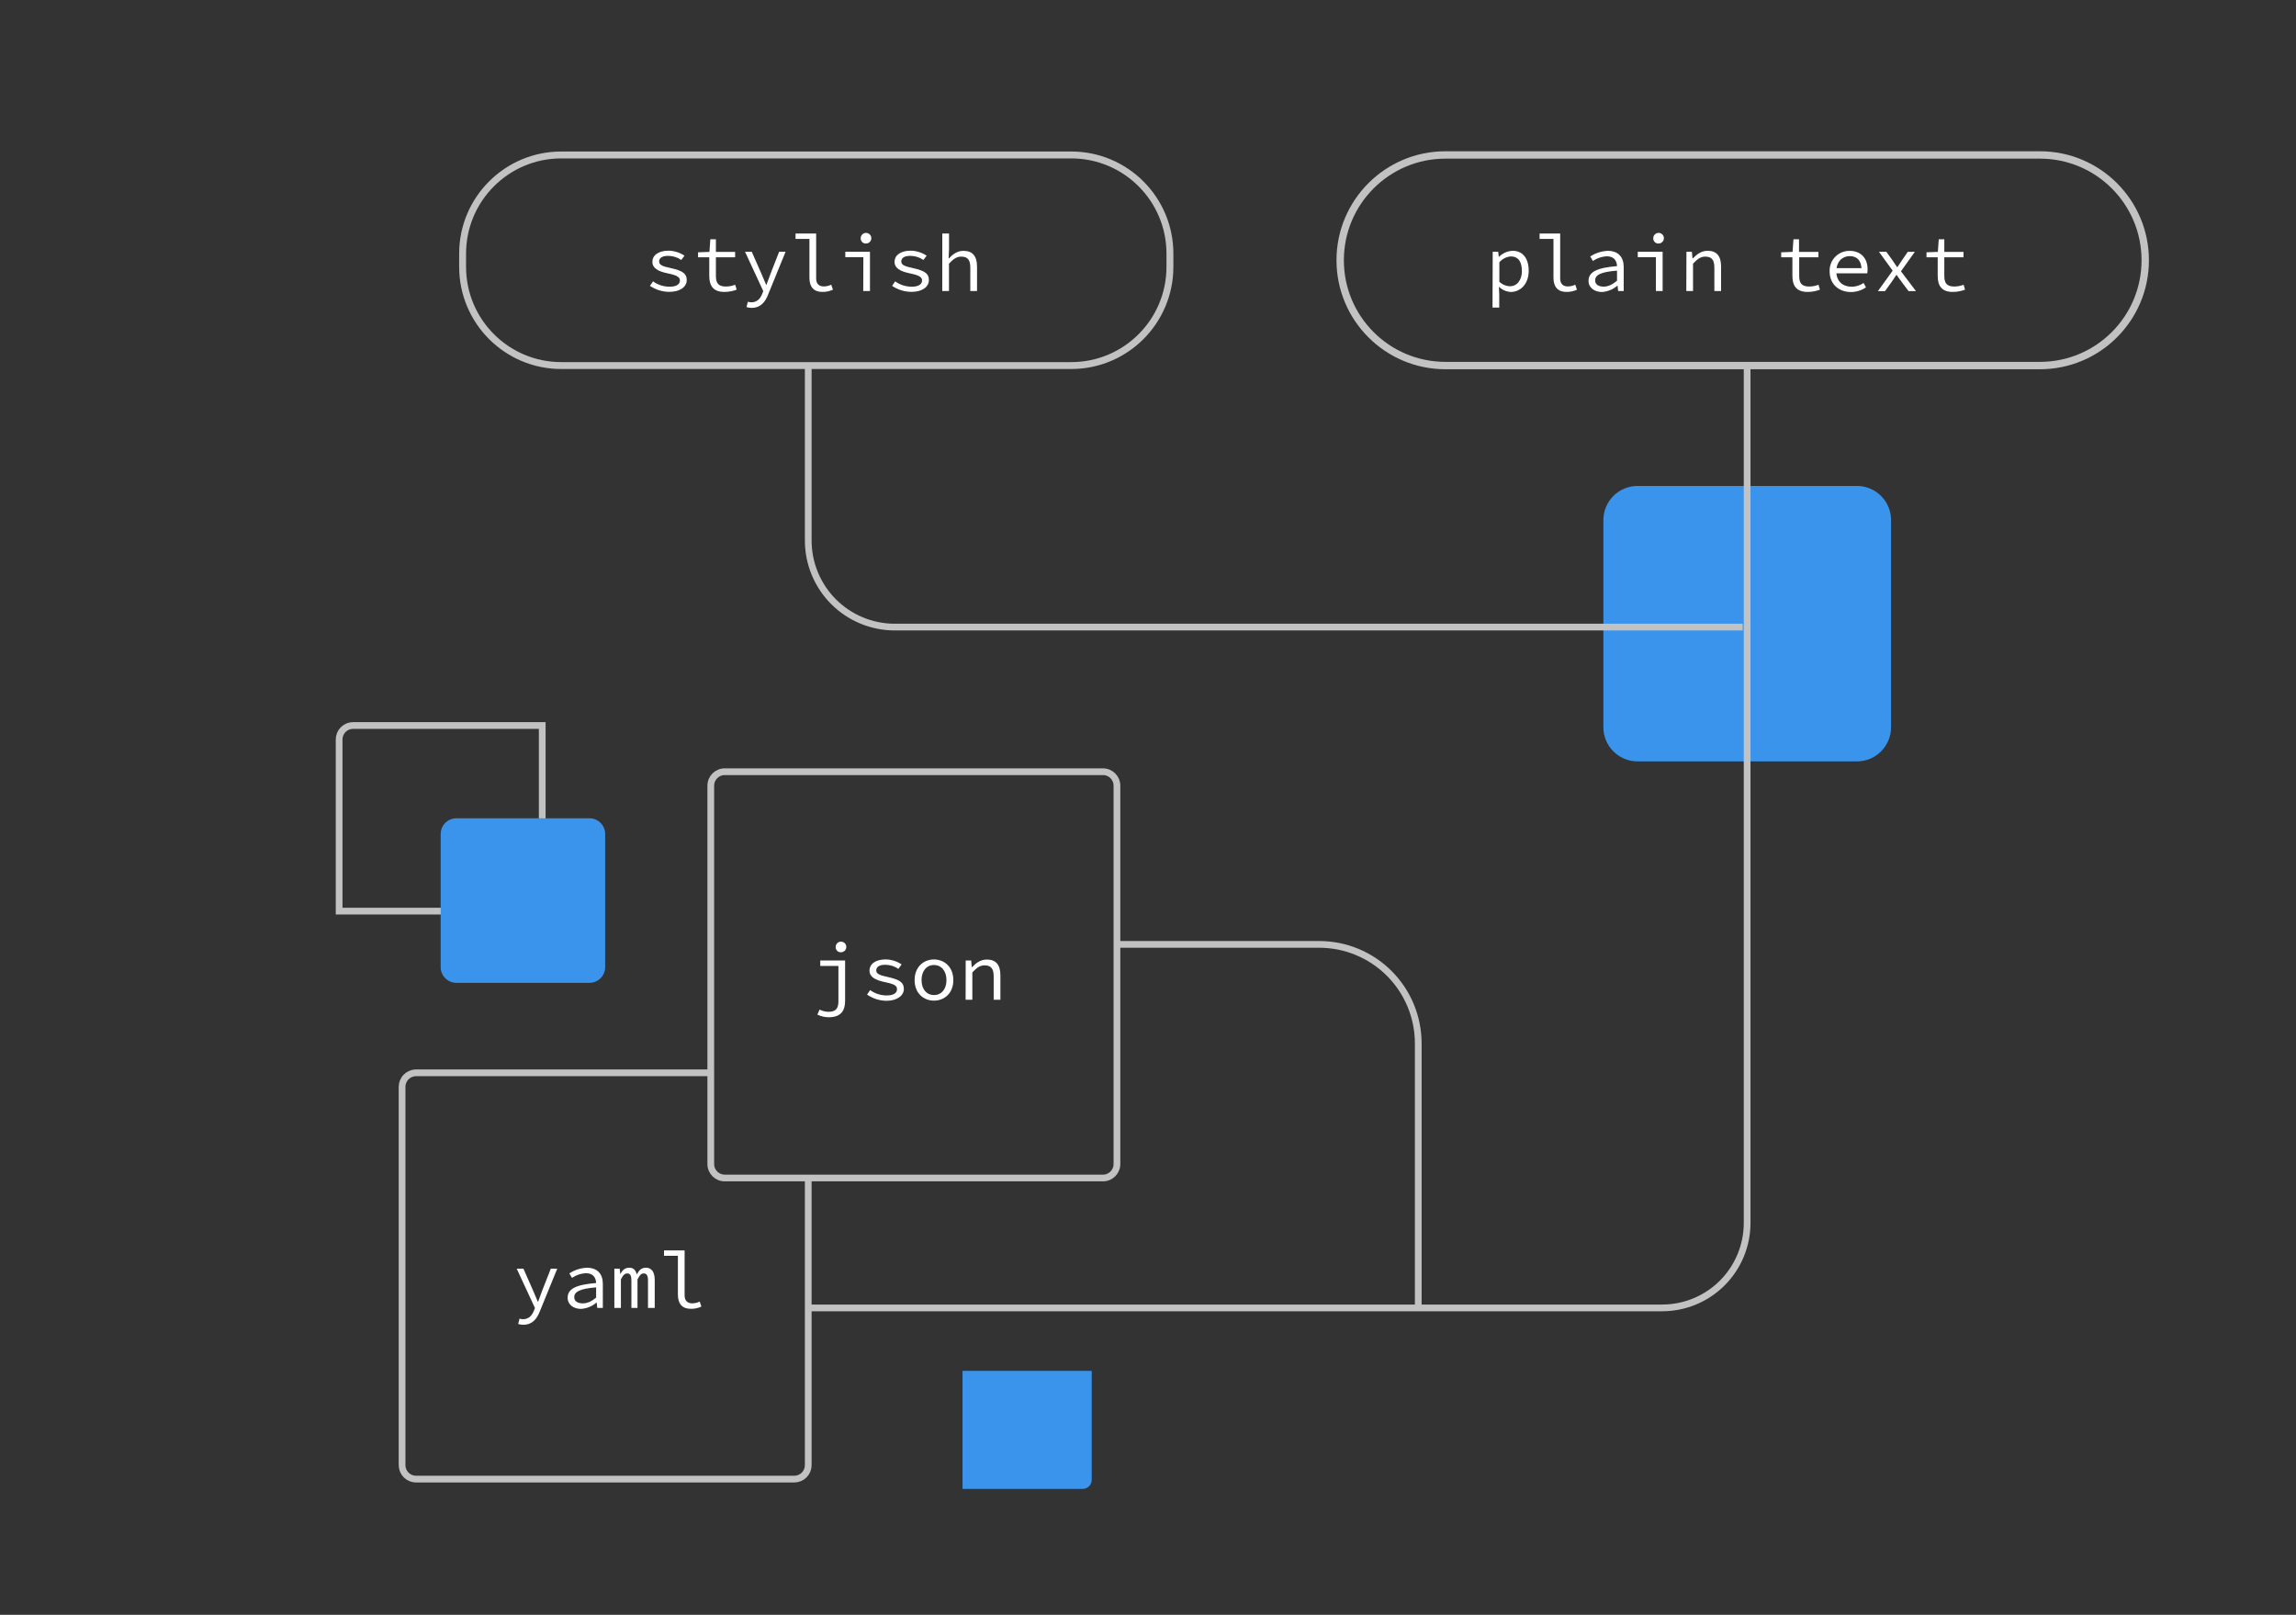 <?xml version="1.0" encoding="UTF-8"?> <svg xmlns="http://www.w3.org/2000/svg" width="1024" height="720" viewBox="0 0 1024 720" fill="none"><rect x="0" y="0" width="1024" height="720" fill="#333333" stroke="none"/> <path d="M491.92 344.08H323.23C319.789 344.08 317 346.869 317 350.31V519C317 522.441 319.789 525.23 323.23 525.23H491.92C495.361 525.23 498.15 522.441 498.15 519V350.31C498.15 346.869 495.361 344.08 491.92 344.08Z" stroke="#C2C2C2" stroke-width="3" stroke-miterlimit="10"></path> <path d="M360.47 525.67V653.26C360.467 654.911 359.81 656.494 358.642 657.662C357.474 658.83 355.891 659.487 354.24 659.49H185.55C183.898 659.487 182.315 658.83 181.147 657.662C179.98 656.494 179.322 654.911 179.32 653.26V484.57C179.322 482.918 179.98 481.335 181.147 480.167C182.315 479 183.898 478.342 185.55 478.34H315.91" stroke="#C2C2C2" stroke-width="3" stroke-miterlimit="10"></path> <path d="M828.17 216.67H730.33C721.919 216.67 715.1 223.489 715.1 231.9V324.25C715.1 332.661 721.919 339.48 730.33 339.48H828.17C836.581 339.48 843.4 332.661 843.4 324.25V231.9C843.4 223.489 836.581 216.67 828.17 216.67Z" fill="#3B94EC"></path> <path d="M241.83 323.47H157.48C155.829 323.472 154.245 324.13 153.078 325.297C151.91 326.465 151.253 328.048 151.25 329.7V406.24H241.83V323.47Z" stroke="#C2C2C2" stroke-width="3" stroke-miterlimit="10"></path> <path d="M429.28 663.84H482.9C483.961 663.84 484.978 663.418 485.728 662.668C486.478 661.918 486.9 660.901 486.9 659.84V611.22H429.28V663.84Z" fill="#3B94EC"></path> <path d="M360.47 583.15H741.31C746.287 583.151 751.215 582.172 755.813 580.269C760.411 578.365 764.59 575.574 768.109 572.056C771.628 568.537 774.42 564.36 776.325 559.762C778.23 555.165 779.21 550.237 779.21 545.26V163" stroke="#C2C2C2" stroke-width="3" stroke-miterlimit="10"></path> <path d="M909.81 69.09H644.66C618.73 69.09 597.71 90.11 597.71 116.04C597.71 141.97 618.73 162.99 644.66 162.99H909.81C935.74 162.99 956.76 141.97 956.76 116.04C956.76 90.11 935.74 69.09 909.81 69.09Z" stroke="#C2C2C2" stroke-width="3.29" stroke-miterlimit="10"></path> <path d="M364.53 452.38L365.53 450.14C366.77 450.771 368.138 451.113 369.53 451.14C372.99 451.14 373.93 449.37 373.93 446.42V430.67H365.83V428.26H376.91V446.19C376.91 450.47 375.22 453.56 369.57 453.56C367.823 453.549 366.1 453.146 364.53 452.38ZM372.7 422.28C372.686 421.806 372.814 421.339 373.067 420.938C373.32 420.538 373.688 420.222 374.122 420.031C374.556 419.84 375.037 419.784 375.503 419.868C375.97 419.953 376.4 420.175 376.74 420.506C377.079 420.837 377.312 421.261 377.409 421.726C377.505 422.19 377.461 422.672 377.282 423.111C377.102 423.55 376.796 423.925 376.402 424.188C376.008 424.452 375.544 424.592 375.07 424.59C374.759 424.607 374.449 424.559 374.158 424.45C373.866 424.34 373.601 424.172 373.378 423.955C373.156 423.738 372.98 423.477 372.864 423.188C372.747 422.9 372.691 422.591 372.7 422.28Z" fill="white"></path> <path d="M386.7 443.45L388.07 441.45C390.273 443.049 392.938 443.885 395.66 443.83C398.66 443.83 400.06 442.6 400.06 441.13C400.06 439.66 399.37 438.86 394.62 437.89C390.05 436.95 387.78 435.4 387.78 432.77C387.78 429.97 390.27 427.77 395.05 427.77C397.569 427.82 400.02 428.594 402.11 430L400.67 432C398.946 430.803 396.898 430.161 394.8 430.16C391.85 430.16 390.8 431.35 390.8 432.68C390.8 434.19 392.31 434.84 395.91 435.6C401.71 436.86 403.11 438.3 403.11 441C403.11 443.7 400.34 446.22 395.33 446.22C392.241 446.184 389.233 445.219 386.7 443.45Z" fill="white"></path> <path d="M407.91 437C407.91 431.14 411.91 427.79 416.54 427.79C421.17 427.79 425.18 431.14 425.18 437C425.18 442.86 421.18 446.15 416.54 446.15C411.9 446.15 407.91 442.84 407.91 437ZM422.12 437C422.12 433 419.89 430.27 416.54 430.27C413.19 430.27 411 433 411 437C411 441 413.23 443.66 416.57 443.66C419.91 443.66 422.12 441 422.12 437Z" fill="white"></path> <path d="M430.69 428.26H433.14L433.39 431.21H433.54C435.37 429.3 437.39 427.83 440.12 427.83C444.26 427.83 446.17 430.28 446.17 434.88V445.75H443.17V435.28C443.17 431.97 442.02 430.42 439.17 430.42C437.08 430.42 435.68 431.42 433.66 433.55V445.75H430.66L430.69 428.26Z" fill="white"></path> <path d="M231.1 590.31L231.71 587.94C232.223 588.097 232.754 588.181 233.29 588.19C235.74 588.19 237.22 586.64 238.08 584.48L238.58 583.19L230.45 565.66H233.45L237.7 575.3C238.38 576.85 239.14 578.69 239.86 580.38H240C240.61 578.72 241.3 576.89 241.87 575.3L245.65 565.66H248.53L240.8 584.59C239.5 588.05 237.38 590.67 233.38 590.67C232.606 590.673 231.836 590.552 231.1 590.31Z" fill="white"></path> <path d="M253.16 578.62C253.16 574.69 256.83 572.78 265.87 572.06C265.76 569.69 264.61 567.67 261.23 567.67C259.039 567.801 256.924 568.524 255.11 569.76L253.92 567.76C256.247 566.23 258.947 565.362 261.73 565.25C266.52 565.25 268.86 568.09 268.86 572.44V583.17H266.37L266.12 580.8H266C264.074 582.453 261.663 583.435 259.13 583.6C255.86 583.58 253.16 581.75 253.16 578.62ZM265.87 578.62V574C258.38 574.58 256.11 576.06 256.11 578.36C256.11 580.36 257.91 581.13 259.93 581.13C261.95 581.13 263.85 580.24 265.87 578.58V578.62Z" fill="white"></path> <path d="M274 565.659H276.38L276.63 567.96H276.7C277.6 566.34 278.7 565.229 280.7 565.229C282.42 565.229 283.5 566.229 284.01 568.229C285.01 566.359 286.1 565.229 288.11 565.229C290.56 565.229 292 567.13 292 570.62V583.15H289V570.84C289 568.84 288.42 567.78 287.13 567.78C285.84 567.78 285.25 568.679 284.32 570.479V583.15H281.6V570.84C281.6 568.84 281.1 567.78 279.8 567.78C278.5 567.78 277.8 568.679 276.92 570.479V583.15H274V565.659Z" fill="white"></path> <path d="M302.34 577.28V559.93H296.15V557.52H305.33V577.52C305.33 580.04 306.69 581.12 308.78 581.12C309.917 581.095 311.036 580.826 312.06 580.33L312.81 582.56C311.346 583.243 309.746 583.585 308.13 583.56C304.39 583.58 302.34 581.42 302.34 577.28Z" fill="white"></path> <path d="M665.74 112.26H668.19L668.44 114.49H668.55C670.157 112.898 672.291 111.948 674.55 111.82C679.27 111.82 681.79 115.32 681.79 120.75C681.79 126.69 678.04 130.18 673.79 130.18C671.837 130.061 669.989 129.257 668.57 127.91H668.5L668.65 131.23V137.13H665.65L665.74 112.26ZM678.74 120.75C678.74 116.9 677.3 114.34 673.81 114.34C672.828 114.414 671.871 114.681 670.994 115.128C670.117 115.574 669.337 116.19 668.7 116.94V125.65C669.96 126.847 671.605 127.556 673.34 127.65C676.46 127.66 678.77 125.07 678.77 120.75H678.74Z" fill="white"></path> <path d="M692.84 123.88V106.53H686.65V104.12H695.83V124.12C695.83 126.64 697.2 127.72 699.29 127.72C700.424 127.696 701.54 127.427 702.56 126.93L703.32 129.16C701.856 129.844 700.255 130.185 698.64 130.16C694.9 130.18 692.84 128 692.84 123.88Z" fill="white"></path> <path d="M708.47 125.21C708.47 121.29 712.14 119.38 721.18 118.66C721.07 116.29 719.92 114.27 716.53 114.27C714.339 114.401 712.224 115.124 710.41 116.36L709.23 114.36C711.556 112.826 714.256 111.955 717.04 111.84C721.82 111.84 724.16 114.69 724.16 119.04V129.77H721.68L721.43 127.39H721.32C719.392 129.047 716.977 130.034 714.44 130.2C711.17 130.18 708.47 128.35 708.47 125.21ZM721.18 125.21V120.67C713.69 121.25 711.42 122.67 711.42 125.03C711.42 127.03 713.22 127.8 715.24 127.8C717.26 127.8 719.16 126.83 721.18 125.18V125.21Z" fill="white"></path> <path d="M738.53 114.67H730.43V112.26H741.52V129.75H738.52L738.53 114.67ZM737.34 106.28C737.324 105.807 737.45 105.339 737.702 104.937C737.953 104.535 738.319 104.218 738.753 104.025C739.186 103.833 739.667 103.774 740.133 103.857C740.6 103.939 741.032 104.159 741.373 104.489C741.714 104.818 741.948 105.242 742.047 105.706C742.145 106.17 742.103 106.652 741.926 107.092C741.748 107.531 741.443 107.908 741.05 108.173C740.657 108.438 740.194 108.58 739.72 108.58C739.41 108.598 739.099 108.552 738.807 108.444C738.516 108.336 738.25 108.168 738.026 107.952C737.802 107.736 737.626 107.476 737.508 107.188C737.39 106.9 737.333 106.591 737.34 106.28Z" fill="white"></path> <path d="M752.14 112.26H754.58L754.84 115.21H755C756.84 113.3 758.85 111.82 761.59 111.82C765.73 111.82 767.59 114.27 767.59 118.88V129.75H764.59V119.28C764.59 115.96 763.44 114.42 760.59 114.42C758.5 114.42 757.1 115.42 755.08 117.55V129.75H752.08L752.14 112.26Z" fill="white"></path> <path d="M799.4 122.999V114.719H794.4V112.489L799.47 112.309L799.87 106.689H802.35V112.309H811V114.719H802.43V122.999C802.43 126.129 803.43 127.749 806.86 127.749C808.287 127.749 809.701 127.481 811.03 126.959L811.68 129.159C809.933 129.823 808.079 130.162 806.21 130.159C801.06 130.179 799.4 127.269 799.4 122.999Z" fill="white"></path> <path d="M816 121C815.952 119.804 816.149 118.611 816.578 117.494C817.007 116.377 817.659 115.359 818.495 114.502C819.331 113.646 820.333 112.969 821.439 112.513C822.546 112.057 823.734 111.831 824.93 111.85C829.93 111.85 832.93 115.13 832.93 120.06C832.927 120.662 832.88 121.264 832.79 121.86H818V119.56H831L830.24 120.38C830.24 116.25 828.24 114.19 824.98 114.19C821.72 114.19 818.98 116.64 818.98 121C818.98 125.53 821.98 127.84 825.82 127.84C827.72 127.831 829.573 127.252 831.14 126.18L832.22 128.12C830.231 129.486 827.873 130.215 825.46 130.21C820.21 130.18 816 126.8 816 121Z" fill="white"></path> <path d="M844.11 120.68L838 112.26H841.28L844.05 116.07C844.66 117.07 845.38 118.07 846.1 119.07H846.25C846.9 118.14 847.62 117.07 848.25 116.07L850.84 112.29H854L847.81 120.96L854.5 129.78H851.19L848.19 125.78C847.43 124.78 846.64 123.62 845.88 122.61H845.74C845.02 123.61 844.3 124.7 843.58 125.81L840.7 129.81H837.53L844.11 120.68Z" fill="white"></path> <path d="M864.2 122.999V114.719H859.2V112.489L864.27 112.309L864.67 106.689H867.15V112.309H875.72V114.719H867.15V122.999C867.15 126.129 868.15 127.749 871.58 127.749C873.007 127.749 874.422 127.481 875.75 126.959L876.4 129.159C874.653 129.823 872.799 130.162 870.93 130.159C865.86 130.179 864.2 127.269 864.2 122.999Z" fill="white"></path> <path d="M498.15 421.07H588.36C600.075 421.07 611.309 425.724 619.593 434.007C627.876 442.291 632.53 453.526 632.53 465.24V583.15" stroke="#C2C2C2" stroke-width="3" stroke-miterlimit="10"></path> <path d="M477.77 69.09H250.33C226.024 69.09 206.32 88.794 206.32 113.1V118.98C206.32 143.286 226.024 162.99 250.33 162.99H477.77C502.076 162.99 521.78 143.286 521.78 118.98V113.1C521.78 88.794 502.076 69.09 477.77 69.09Z" stroke="#C2C2C2" stroke-width="3.08" stroke-miterlimit="10"></path> <path d="M289.87 127.45L291.24 125.45C293.444 127.046 296.109 127.878 298.83 127.82C301.83 127.82 303.23 126.6 303.23 125.12C303.23 123.79 302.54 122.85 297.79 121.88C293.22 120.95 290.95 119.4 290.95 116.77C290.95 113.96 293.44 111.77 298.22 111.77C300.74 111.823 303.191 112.6 305.28 114.01L303.84 115.91C302.113 114.721 300.067 114.083 297.97 114.08C294.97 114.08 293.97 115.27 293.97 116.6C293.97 118.11 295.48 118.76 299.08 119.51C304.88 120.77 306.28 122.21 306.28 124.91C306.28 127.76 303.51 130.13 298.5 130.13C295.421 130.116 292.415 129.183 289.87 127.45Z" fill="white"></path> <path d="M316.33 122.999V114.719H311.33V112.489L316.41 112.309L316.8 106.689H319.29V112.309H327.86V114.719H319.29V122.999C319.29 126.129 320.29 127.749 323.72 127.749C325.147 127.749 326.562 127.481 327.89 126.959L328.54 129.159C326.793 129.822 324.939 130.161 323.07 130.159C318 130.179 316.33 127.269 316.33 122.999Z" fill="white"></path> <path d="M332.93 136.91L333.54 134.54C334.052 134.696 334.584 134.781 335.12 134.79C337.57 134.79 339.05 133.24 339.91 131.08L340.41 129.79L332.28 112.26H335.28L339.53 121.9C340.21 123.45 340.97 125.29 341.69 126.98H341.83C342.45 125.32 343.13 123.49 343.71 121.9L347.49 112.26H350.36L342.63 131.19C341.33 134.65 339.21 137.27 335.21 137.27C334.435 137.273 333.666 137.151 332.93 136.91Z" fill="white"></path> <path d="M361 123.88V106.53H354.81V104.12H364V124.12C364 126.64 365.36 127.72 367.45 127.72C368.587 127.696 369.706 127.426 370.73 126.93L371.48 129.16C370.019 129.842 368.422 130.184 366.81 130.16C363 130.18 361 128 361 123.88Z" fill="white"></path> <path d="M385.05 114.67H377V112.26H388V129.75H385L385.05 114.67ZM383.86 106.28C383.844 105.807 383.97 105.339 384.222 104.937C384.473 104.535 384.839 104.218 385.272 104.025C385.706 103.833 386.187 103.774 386.653 103.857C387.12 103.939 387.552 104.159 387.893 104.489C388.233 104.818 388.468 105.242 388.567 105.706C388.665 106.17 388.623 106.652 388.445 107.092C388.268 107.531 387.963 107.908 387.57 108.173C387.177 108.438 386.714 108.58 386.24 108.58C385.93 108.598 385.619 108.552 385.327 108.444C385.035 108.336 384.769 108.168 384.546 107.952C384.322 107.736 384.146 107.476 384.028 107.188C383.91 106.9 383.853 106.591 383.86 106.28Z" fill="white"></path> <path d="M397.87 127.45L399.24 125.45C401.443 127.047 404.109 127.88 406.83 127.82C409.78 127.82 411.22 126.6 411.22 125.12C411.22 123.79 410.54 122.85 405.79 121.88C401.22 120.95 398.95 119.4 398.95 116.77C398.95 113.96 401.43 111.77 406.22 111.77C408.739 111.824 411.19 112.602 413.28 114.01L411.84 115.91C410.113 114.721 408.067 114.083 405.97 114.08C402.97 114.08 401.97 115.27 401.97 116.6C401.97 118.11 403.48 118.76 407.08 119.51C412.87 120.77 414.28 122.21 414.28 124.91C414.28 127.76 411.51 130.13 406.5 130.13C403.42 130.119 400.414 129.186 397.87 127.45Z" fill="white"></path> <path d="M420.26 104.12H423.26V111.12L423.08 115.26H423.19C424.95 113.32 427 111.84 429.7 111.84C433.84 111.84 435.75 114.29 435.75 118.9V129.77H432.75V119.28C432.75 115.96 431.6 114.42 428.75 114.42C426.66 114.42 425.25 115.42 423.24 117.55V129.75H420.24L420.26 104.12Z" fill="white"></path> <path d="M360.47 163V241C360.47 251.236 364.536 261.052 371.772 268.291C379.009 275.529 388.825 279.597 399.06 279.6H777.23" stroke="#C2C2C2" stroke-width="3" stroke-miterlimit="10"></path> <path d="M262.9 364.85H203.54C199.674 364.85 196.54 367.984 196.54 371.85V431.21C196.54 435.076 199.674 438.21 203.54 438.21H262.9C266.766 438.21 269.9 435.076 269.9 431.21V371.85C269.9 367.984 266.766 364.85 262.9 364.85Z" fill="#3B94EC"></path> </svg> 